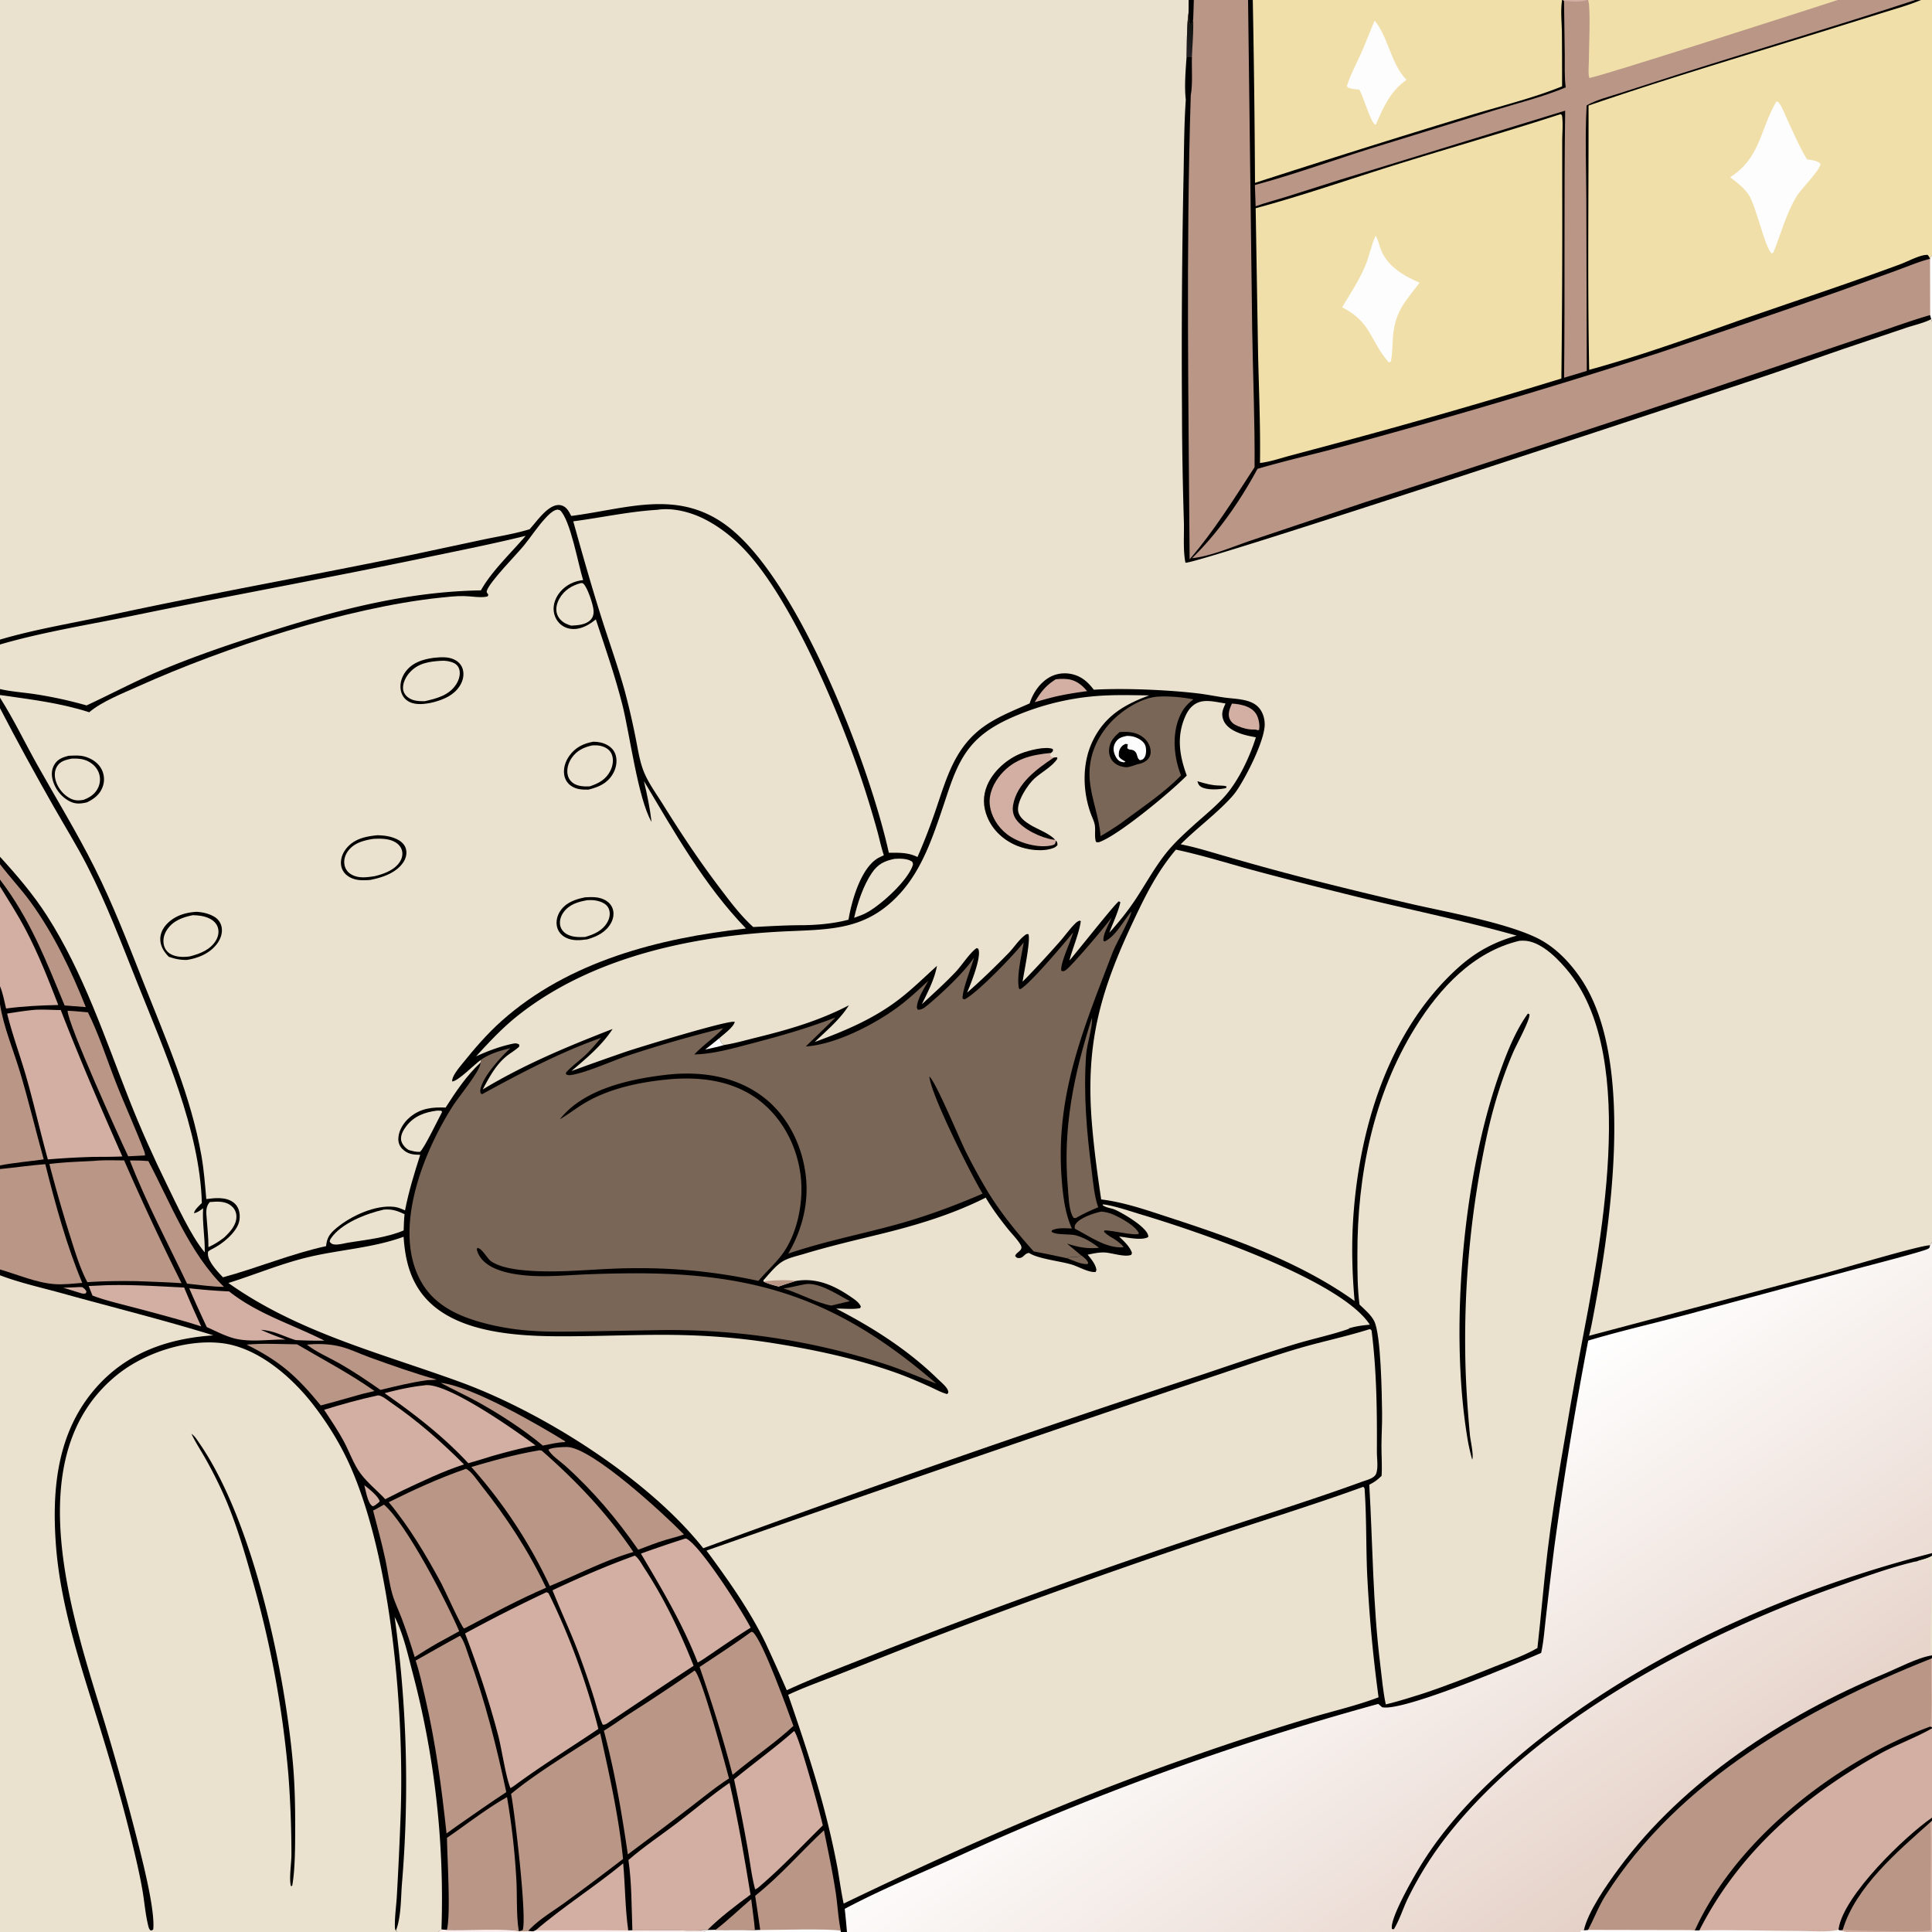 <svg version="1.1" xmlns="http://www.w3.org/2000/svg" style="display: block;" viewBox="0 0 2048 2048" width="1024" height="1024">
<rect x="0" y="0" width="2048" height="2048" fill="#808080" stroke="none"/>
<defs>
	<linearGradient id="Gradient1" gradientUnits="userSpaceOnUse" x1="1708.16" y1="2024.7" x2="1418.77" y2="1607.27">
		<stop class="stop0" offset="0" stop-opacity="1" stop-color="rgb(229,209,199)"/>
		<stop class="stop1" offset="1" stop-opacity="1" stop-color="rgb(255,255,255)"/>
	</linearGradient>
	<linearGradient id="Gradient2" gradientUnits="userSpaceOnUse" x1="1269.48" y1="38.156" x2="1253.03" y2="47.712">
		<stop class="stop0" offset="0" stop-opacity="1" stop-color="rgb(17,20,16)"/>
		<stop class="stop1" offset="1" stop-opacity="1" stop-color="rgb(36,32,39)"/>
	</linearGradient>
</defs>
<path transform="translate(0,0)" fill="rgb(0,0,0)" d="M 0 0 L 1260.09 0 L 1265.49 0 L 1323 0 L 1328.01 0 L 1655.89 0 L 1656.69 0 L 1682.17 0 L 1683.41 0 L 1948.07 0 L 2030.3 0 L 2036.38 0 L 2048 0 L 2048 270.627 L 2048 341.031 L 2048 1316.69 L 2048 1646.4 L 2048 1649.3 L 2048 1754.17 L 2048 1754.74 L 2048 1757.62 L 2048 1830.87 L 2048 1832.1 L 2048 1926.8 L 2048 1929.96 L 2048 2045.54 L 2048 2048 L 1957.55 2048 L 1794.53 2048 L 1675.77 2048 L 897.814 2048 L 891.163 2048 L 748 2048 L 565.163 2048 L 464.721 2048 L 421.163 2048 L 0 2048 L 0 1351.86 L 0 1345.69 L 0 1239.25 L 0 1235.39 L 0 1064.6 L 0 1045.41 L 0 939.681 L 0 932.395 L 0 916.087 L 0 908.207 L 0 750.667 L 0 739.577 L 0 736.742 L 0 730.43 L 0 683.195 L 0 678.007 L 0 0 z"/>
<path transform="translate(0,0)" fill="rgb(234,226,206)" d="M 0 0 L 1260.09 0 L 1265.49 0 L 1323 0 L 1328.01 0 L 1655.89 0 L 1656.69 0 L 1682.17 0 L 1683.41 0 L 1948.07 0 L 2030.3 0 L 2036.38 0 L 2048 0 L 2048 270.627 L 2048 341.031 L 2048 1316.69 L 2045.91 1320.06 C 2036.1 1319.89 1955.63 1343.93 1939.18 1348.39 L 1684.44 1415.99 A 190.322 190.322 0 0 0 1687.31 1403.44 C 1706.41 1305.2 1735.06 1124.23 1675.5 1036.94 C 1663.45 1019.28 1647.76 1003.03 1628.24 993.777 C 1594.91 977.967 1536.28 967.321 1498.8 958.859 A 5153.34 5153.34 0 0 1 1389.21 932.291 A 2878.48 2878.48 0 0 1 1300.89 908.141 C 1284.58 903.547 1268.2 898.206 1251.56 894.991 C 1266.69 879.795 1284.02 866.783 1299.19 851.565 C 1303.25 847.496 1307.35 843.257 1310.64 838.526 C 1320.71 824.042 1341.12 784.285 1340.64 767.177 C 1340.44 760.326 1338.01 753.272 1332.86 748.576 C 1324.19 740.675 1309.06 741.002 1298.1 739.443 C 1288.64 738.095 1279.26 736.155 1269.77 735.026 C 1238.11 731.262 1191.03 729.253 1159.46 731.133 C 1154.39 724.501 1149.06 719.168 1141.15 716.084 C 1132.6 712.756 1122.54 712.962 1114.27 717.034 C 1103.04 722.567 1095.2 733.943 1091.45 745.638 C 1075.81 752.59 1059.19 759.079 1044.98 768.719 C 1012.18 790.963 1003.7 824.117 991.599 859.462 A 630.653 630.653 0 0 1 972.567 908.497 C 962.772 903.536 952.89 903.923 942.201 903.967 C 921.935 811.87 847.685 616.958 772.235 558.634 C 719.23 517.661 664.909 539.31 605.534 546.929 C 604.162 544.313 602.812 541.536 600.813 539.333 C 598.534 536.821 595.574 535.345 592.15 535.342 C 580.502 535.333 568.745 553.122 561.397 561.007 C 545.747 565.86 528.791 568.481 512.744 571.85 L 437.855 587.831 C 330.741 609.984 222.964 628.995 116.068 652.14 C 77.539 660.482 37.822 666.849 0 678.007 L 0 0 z"/>
<path transform="translate(0,0)" fill="rgb(0,0,0)" d="M 1260.09 0 L 1265.49 0 L 1323 0 L 1328.01 0 L 1655.89 0 L 1656.69 0 L 1682.17 0 L 1683.41 0 L 1948.07 0 L 2030.3 0 L 2036.38 0 L 2048 0 L 2048 270.627 L 2048 341.031 L 2047.25 338.291 C 2039.36 342.437 2028.73 344.724 2020.2 347.589 L 1957.22 368.838 C 1926.68 379.221 1896.32 390.212 1865.73 400.428 C 1809.3 419.276 1266.98 598.864 1256.61 596.486 C 1253.91 582.83 1255.38 566.751 1254.95 552.731 C 1253.76 513.62 1253.02 474.702 1252.97 435.565 A 9025.14 9025.14 0 0 1 1254.47 193.621 C 1255.16 164.302 1254.98 134.917 1257 105.641 C 1255.32 91.377 1256.86 74.291 1257.84 59.891 C 1258.29 44.714 1257.89 28.871 1259.91 13.846 L 1260.09 0 z"/>
<path transform="translate(0,0)" fill="rgb(240,223,168)" d="M 2036.38 0 L 2048 0 L 2048 270.627 C 2046.71 272.486 2046.24 273.049 2045.93 275.357 L 2045.99 274.324 C 2045.22 272.675 2044.59 271.484 2043.33 270.169 C 2040.14 270.135 2037.3 270.91 2034.3 271.91 C 2027.5 274.173 2021.1 277.58 2014.4 280.101 A 3485.68 3485.68 0 0 1 1946.17 304.448 L 1851.31 336.971 C 1796.68 356.29 1740.53 376.749 1684.6 392.042 C 1682.77 298.746 1684.1 205.221 1683.92 111.898 C 1763.62 84.509 1844.77 60.444 1925.28 35.493 L 1994.46 13.979 C 2008.42 9.594 2022.9 5.676 2036.38 0 z"/>
<path transform="translate(0,0)" fill="rgb(253,253,253)" d="M 1883.12 107.458 C 1885 108.126 1885.27 108.253 1886.38 109.824 C 1889.59 114.367 1891.86 120.942 1894.24 126.028 C 1900.95 140.378 1907.3 155.357 1915.51 168.898 C 1919.98 169.675 1926.75 170.082 1929.83 173.709 C 1929.07 181.089 1909.69 199.51 1904.4 208.249 C 1893.38 226.415 1887.84 248.093 1879.85 267.715 L 1878.1 268.685 C 1870.91 262.82 1861.54 218.438 1853.84 206.692 C 1848.76 198.937 1841.24 193.503 1834.06 187.841 C 1866.09 167.378 1865.34 138.531 1882.57 108.389 C 1882.75 108.076 1882.93 107.768 1883.12 107.458 z"/>
<path transform="translate(0,0)" fill="rgb(240,223,168)" d="M 1328.01 0 L 1655.89 0 C 1654.09 10.852 1655.56 23.79 1655.69 34.898 A 5574.02 5574.02 0 0 1 1655.88 91.519 C 1623.49 104.688 1588.28 112.889 1554.91 123.296 A 13313.7 13313.7 0 0 0 1330.36 193.836 A 13936.1 13936.1 0 0 0 1328.01 0 z"/>
<path transform="translate(0,0)" fill="rgb(253,253,253)" d="M 1457.2 21.792 C 1472.02 40.07 1474.27 67.656 1490.97 84.601 C 1473.76 96.913 1466.81 112.821 1458.65 131.7 L 1457.79 132.316 C 1452.53 129.045 1445.42 102.337 1440.83 94.948 C 1437.63 94.642 1434.06 94.538 1430.98 93.572 C 1429.14 92.993 1428.56 92.955 1427.73 91.158 C 1431.58 79.031 1437.87 67.602 1443.04 55.985 C 1448.05 44.724 1452.32 33.12 1457.2 21.792 z"/>
<path transform="translate(0,0)" fill="rgb(186,150,135)" d="M 2048 270.627 L 2048 341.031 L 2047.25 338.291 L 2046.05 333.99 C 2025.41 339.885 2005.13 347.505 1984.72 354.191 L 1807.92 413.985 A 32754.9 32754.9 0 0 1 1447.61 532.169 L 1327.15 572.586 C 1307.87 579.036 1283.7 589.703 1263.67 591.686 C 1291.74 564.172 1314.28 531.467 1333.02 496.984 C 1365.55 487.483 1398.87 480.152 1431.56 471.04 A 7315.49 7315.49 0 0 0 1759.2 373.814 A 13918.6 13918.6 0 0 0 1950.45 308.414 L 2011.22 286.437 C 2022.66 282.277 2034.21 277.32 2045.99 274.324 L 2045.93 275.357 C 2046.24 273.049 2046.71 272.486 2048 270.627 z"/>
<path transform="translate(0,0)" fill="rgb(253,253,253)" d="M 2048 270.627 L 2048 341.031 L 2047.25 338.291 L 2046.05 333.99 L 2045.93 275.357 C 2046.24 273.049 2046.71 272.486 2048 270.627 z"/>
<path transform="translate(0,0)" fill="rgb(186,150,135)" d="M 1260.09 0 L 1265.49 0 L 1323 0 L 1327.36 348.498 C 1328.13 397.389 1330.28 446.316 1329.9 495.216 C 1308.07 528.812 1287.28 562.387 1261.06 592.863 C 1259.96 428.89 1257.15 265.199 1262.25 101.234 C 1264.49 88.508 1263.09 73.146 1263.51 60.041 L 1257.84 59.891 C 1258.29 44.714 1257.89 28.871 1259.91 13.846 L 1260.09 0 z"/>
<path transform="translate(0,0)" fill="url(#Gradient2)" d="M 1259.91 13.846 C 1260.17 17.878 1259.68 22.736 1261.95 26.161 L 1263.23 26.292 A 285.141 285.141 0 0 1 1264.82 20.375 C 1265.23 33.555 1264.07 46.868 1263.51 60.041 L 1257.84 59.891 C 1258.29 44.714 1257.89 28.871 1259.91 13.846 z"/>
<path transform="translate(0,0)" fill="rgb(0,0,0)" d="M 1260.09 0 L 1265.49 0 A 1220.29 1220.29 0 0 1 1264.82 20.375 A 285.141 285.141 0 0 0 1263.23 26.292 L 1261.95 26.161 C 1259.68 22.736 1260.17 17.878 1259.91 13.846 L 1260.09 0 z"/>
<path transform="translate(0,0)" fill="rgb(186,150,135)" d="M 1656.69 0 L 1682.17 0 L 1683.41 0 L 1948.07 0 L 2030.3 0 C 1945.67 27.846 1860.08 53.021 1775.17 80.065 L 1717.14 98.778 C 1705.62 102.531 1692.46 105.691 1681.91 111.739 C 1680.05 144.954 1681.52 178.873 1681.56 212.156 L 1682.06 393.165 L 1657.99 400.414 C 1659.01 306.054 1657.81 211.632 1659.14 117.298 L 1420.73 190.484 L 1362.44 208.935 C 1352.02 212.189 1341.26 214.918 1331.02 218.643 L 1330.23 196.131 C 1377.27 183.502 1423.31 166.123 1470 152.164 L 1584.81 116.729 C 1609.61 109.123 1635.87 102.66 1659.74 92.63 C 1658.21 81.418 1658.82 69.515 1658.7 58.197 L 1657.93 0.949 L 1656.69 0 z"/>
<path transform="translate(0,0)" fill="rgb(240,223,168)" d="M 1683.41 0 L 1948.07 0 C 1923.58 8.001 1690.21 83.176 1684.72 82.618 C 1683.33 77.639 1684.19 71.008 1684.22 65.837 C 1684.29 53.497 1686.19 10.397 1683.84 1.481 C 1683.71 0.984 1683.55 0.494 1683.41 0 z"/>
<path transform="translate(0,0)" fill="rgb(210,175,162)" d="M 1656.69 0 L 1682.17 0 C 1675.69 2.886 1664.92 1.337 1657.93 0.949 L 1656.69 0 z"/>
<path transform="translate(0,0)" fill="rgb(240,223,168)" d="M 1654.17 121.043 L 1655.72 122.053 C 1657.04 130.544 1656.06 140.139 1656.02 148.772 L 1656.02 201.039 A 13684.4 13684.4 0 0 1 1655.12 401.262 A 6921.97 6921.97 0 0 1 1423.15 468.133 L 1367.57 483.018 C 1357.21 485.774 1346.27 489.604 1335.63 490.778 C 1336.23 452.248 1334.48 413.562 1333.61 375.044 L 1331.05 220.74 C 1380.96 207.3 1430.4 190.002 1479.76 174.602 C 1537.78 156.498 1596.37 139.841 1654.17 121.043 z"/>
<path transform="translate(0,0)" fill="rgb(253,253,253)" d="M 1458.28 249.781 C 1460.94 254.111 1462.05 260.211 1463.96 264.98 C 1471.06 282.624 1488.27 292.638 1504.86 299.626 C 1490.09 319.323 1479.37 329.078 1476.75 355.366 C 1475.83 364.598 1476.23 374.409 1474.3 383.461 L 1472.18 384.207 C 1451.69 360.465 1454.17 341.897 1422.7 325.748 C 1431.3 311.43 1440.98 296.858 1447.38 281.409 C 1451.65 271.117 1453.51 259.855 1458.28 249.781 z"/>
<path transform="translate(0,0)" fill="url(#Gradient1)" d="M 2045.91 1320.06 L 2048 1316.69 L 2048 1646.4 L 2048 1649.3 L 2048 1754.17 L 2048 1754.74 L 2048 1757.62 L 2048 1830.87 L 2048 1832.1 L 2048 1926.8 L 2048 1929.96 L 2048 2045.54 L 2048 2048 L 1957.55 2048 L 1794.53 2048 L 1675.77 2048 L 897.814 2048 A 978.301 978.301 0 0 0 895.456 2023.43 C 932.423 2003.75 972.146 1987.36 1010.36 1970.14 A 2945.32 2945.32 0 0 1 1461.02 1806.22 L 1465.12 1809.73 C 1487.03 1814.6 1605.83 1764.3 1633.67 1752.17 C 1636.36 1740.16 1637.2 1727.28 1638.66 1715.04 A 6960.73 6960.73 0 0 1 1647.58 1640.3 A 4043.62 4043.62 0 0 1 1683.58 1421.1 C 1717.46 1410.93 1752.3 1403 1786.51 1393.92 L 1967.51 1345.09 C 1978.63 1342.1 2039.86 1326.41 2044.11 1323.64 C 2045.82 1322.53 2045.48 1321.95 2045.91 1320.06 z"/>
<path transform="translate(0,0)" fill="rgb(186,150,135)" d="M 2047.21 1758.22 L 2048 1757.62 L 2048 1830.87 L 2048 1832.1 L 2048 1926.8 L 2048 1929.96 L 2048 2045.54 L 2048 2048 L 1957.55 2048 L 1794.53 2048 L 1675.77 2048 L 1674.85 2046.45 L 1678.96 2046.21 L 1683.41 2045.81 C 1689.93 2033.7 1694.55 2020.93 1702 2009.2 C 1780.1 1886.34 1915.39 1810.64 2047.21 1758.22 z"/>
<path transform="translate(0,0)" fill="rgb(210,175,162)" d="M 2048 1832.1 L 2048 1926.8 L 2048 1929.96 L 2048 2045.54 L 2048 2048 L 1957.55 2048 L 1794.53 2048 L 1675.77 2048 L 1674.85 2046.45 L 1678.96 2046.21 L 1683.41 2045.81 L 1786.93 2046.01 C 1790.14 2046.05 1793.4 2045.95 1796.58 2046.4 L 1801.38 2046.28 C 1843.32 1963.42 1912.31 1903.91 1992.44 1859.24 C 2010.18 1849.36 2029.56 1842.51 2047.09 1832.62 L 2048 1832.1 z"/>
<path transform="translate(0,0)" fill="rgb(186,150,135)" d="M 2046.29 1931.64 L 2048 1929.96 L 2048 2045.54 L 2048 2048 L 1957.55 2048 C 1954.93 2047.61 1952.6 2047.03 1950.08 2046.26 L 1953.38 2045.78 C 1966.87 2000.21 2012.11 1962.15 2046.29 1931.64 z"/>
<path transform="translate(0,0)" fill="rgb(210,175,162)" d="M 2046.29 1931.64 L 2048 1929.96 L 2048 2045.54 L 2046.74 2045.85 C 2045.49 2007.84 2047.59 1969.7 2046.29 1931.64 z"/>
<path transform="translate(0,0)" fill="rgb(210,175,162)" d="M 2046.74 2045.85 L 2048 2045.54 L 2048 2048 L 1957.55 2048 C 1954.93 2047.61 1952.6 2047.03 1950.08 2046.26 L 1953.38 2045.78 C 1964.54 2046.42 2041.71 2048.89 2046.74 2045.85 z"/>
<path transform="translate(0,0)" fill="rgb(0,0,0)" d="M 2048 1926.8 L 2048 1929.96 L 2046.29 1931.64 C 2012.11 1962.15 1966.87 2000.21 1953.38 2045.78 L 1950.08 2046.26 L 1948.88 2045.77 C 1948.95 2045.22 1949.01 2044.67 1949.1 2044.12 C 1954.73 2008.75 2019.68 1946.2 2048 1926.8 z"/>
<path transform="translate(0,0)" fill="rgb(253,253,253)" d="M 1796.58 2046.4 L 1801.38 2046.28 C 1836.72 2045.48 1872.36 2046.86 1907.73 2046.89 C 1920.68 2046.9 1936.36 2048.56 1948.88 2045.77 L 1950.08 2046.26 C 1952.6 2047.03 1954.93 2047.61 1957.55 2048 L 1794.53 2048 L 1675.77 2048 L 1674.85 2046.45 L 1678.96 2046.21 L 1683.41 2045.81 L 1786.93 2046.01 C 1790.14 2046.05 1793.4 2045.95 1796.58 2046.4 z"/>
<path transform="translate(0,0)" fill="rgb(0,0,0)" d="M 2046.39 1830.14 L 2048 1830.87 L 2048 1832.1 L 2047.09 1832.62 C 2029.56 1842.51 2010.18 1849.36 1992.44 1859.24 C 1912.31 1903.91 1843.32 1963.42 1801.38 2046.28 L 1796.58 2046.4 A 58.007 58.007 0 0 1 1797.5 2044.32 C 1841.91 1948.09 1948.31 1866.04 2046.39 1830.14 z"/>
<path transform="translate(0,0)" fill="rgb(210,175,162)" d="M 2047.21 1758.22 L 2048 1757.62 L 2048 1830.87 L 2046.39 1830.14 C 2048.37 1806.51 2046.51 1782.01 2047.21 1758.22 z"/>
<path transform="translate(0,0)" fill="rgb(0,0,0)" d="M 2031.55 1655.21 C 2029.81 1655.29 2028.11 1655.81 2026.43 1656.23 C 2000.15 1662.78 1974.12 1672.42 1948.57 1681.4 C 1803.54 1732.38 1631.07 1822.83 1534.69 1945.07 A 374.861 374.861 0 0 0 1492.46 2012.25 C 1487.25 2022.94 1483.69 2034.98 1477.55 2045.09 L 1475.52 2044.83 C 1473.04 2034.31 1496.85 1992.81 1503.44 1981.73 C 1530.43 1936.41 1566.89 1898.54 1606.7 1864.33 C 1729.54 1758.75 1891.97 1686.4 2048 1646.4 L 2048 1649.3 C 2042.88 1652.41 2037.14 1653.29 2031.55 1655.21 z"/>
<path transform="translate(0,0)" fill="rgb(0,0,0)" d="M 1678.96 2046.21 C 1683.32 2026.27 1703.38 1997.79 1715.89 1980.81 C 1784.43 1887.73 1891.07 1818.42 1996.72 1774.56 C 2011.26 1768.53 2032.71 1757.08 2048 1754.74 L 2048 1757.62 L 2047.21 1758.22 C 1915.39 1810.64 1780.1 1886.34 1702 2009.2 C 1694.55 2020.93 1689.93 2033.7 1683.41 2045.81 L 1678.96 2046.21 z"/>
<path transform="translate(0,0)" fill="rgb(234,226,206)" d="M 2048 1649.3 L 2048 1754.17 C 2042.86 1746.85 2052.22 1665.31 2045.22 1654.35 C 2042.15 1653.12 2037.06 1655.31 2033.49 1655.27 C 2032.84 1655.26 2032.2 1655.23 2031.55 1655.21 C 2037.14 1653.29 2042.88 1652.41 2048 1649.3 z"/>
<path transform="translate(0,0)" fill="rgb(234,226,206)" d="M 94.562 755.028 C 107.625 743.777 130.628 734.721 146.558 727.547 C 237.491 686.597 366.845 644.177 466.023 633.635 C 474.527 632.732 482.974 631.758 491.54 631.851 C 498.643 631.928 508.538 633.787 515.339 632.577 C 517.144 632.256 517.189 632.035 517.657 630.364 C 516.865 629.109 515.515 627.975 515.988 626.447 C 519.052 616.552 547.491 587.955 555.396 578.233 C 563.246 568.578 570.095 557.853 578.599 548.769 C 581.311 545.872 584.792 542.369 588.515 540.826 C 590.793 539.881 591.411 540.211 593.663 540.881 C 604.849 551.466 612.842 598.325 618.161 614.911 C 608.649 615.921 600.148 619.961 593.879 627.353 C 589.061 633.035 586.044 640.578 587.006 648.098 C 587.772 654.091 590.859 659.573 595.831 663.067 C 600.808 666.565 607.006 667.457 612.905 666.315 C 620.075 664.927 625.983 661.046 631.627 656.605 C 641.514 686.415 651.927 716.3 659.661 746.75 C 667.562 777.86 676.24 846.629 690.681 871.271 C 688.983 856.679 685.956 842.263 682.584 827.974 C 715.046 882.242 746.44 938.407 790.762 984.235 C 698.613 994.478 602.898 1018.9 531.942 1082.04 C 516.318 1095.95 502.596 1111.93 489.522 1128.22 C 486.272 1132.27 478.748 1141.16 479.32 1146.41 C 485.462 1146.23 502.924 1128.27 509.719 1123.51 L 509.401 1126.38 C 494.614 1140.09 483.181 1157.16 472.396 1174.06 C 458.363 1173.5 445.903 1174.76 434.622 1184.19 C 428.18 1189.57 422.822 1197.68 422.271 1206.25 C 421.982 1210.73 423.385 1214.87 426.606 1218.03 C 432.195 1223.53 438.093 1224.06 445.439 1224.14 C 439.182 1243.82 433.274 1262.78 429.339 1283.11 C 425.655 1281.42 422.019 1279.81 417.95 1279.32 C 397.858 1276.94 371.948 1289.04 356.89 1301.57 C 349.758 1307.5 346.524 1311.72 345.66 1320.96 C 308.158 1329.17 273.197 1344 236.303 1354 C 231.133 1348.59 221.266 1338.14 220.459 1330.4 C 220.39 1329.74 220.348 1327.31 220.62 1326.83 C 221.291 1325.63 227.256 1322.82 228.655 1321.99 C 234.992 1318.22 241.009 1313.6 245.891 1308.04 C 251.314 1301.86 254.739 1295.91 254.034 1287.5 C 253.602 1282.36 251.647 1277.78 247.443 1274.62 C 239.404 1268.57 228.033 1269.87 218.68 1271.04 C 217.328 1255.71 216.192 1240.3 213.531 1225.14 C 202.445 1161.96 176.213 1102.55 152.78 1043.25 C 136.301 1001.54 120.386 959.853 100.231 919.71 C 81.645 882.692 59.933 847.144 39.665 811.028 C 26.324 787.257 14.636 762.615 0 739.577 L 0 736.742 C 31.908 741.382 63.736 745.017 94.562 755.028 z"/>
<path transform="translate(0,0)" fill="rgb(0,0,0)" d="M 459.744 697.313 C 467.196 696.606 475.037 695.877 481.971 699.356 C 486.043 701.4 489.234 704.886 490.516 709.3 C 492.222 715.178 490.87 721.323 487.755 726.48 C 481.574 736.714 470.771 741.382 459.736 744.31 C 458.383 744.656 457.05 744.984 455.675 745.232 C 447.579 746.687 438.233 747.572 431.221 742.339 C 427.509 739.569 425.368 735.435 424.718 730.899 C 423.752 724.164 425.944 717.295 429.998 711.921 C 437.379 702.136 448.178 698.937 459.744 697.313 z"/>
<path transform="translate(0,0)" fill="rgb(234,226,206)" d="M 467.647 700.467 C 471.905 700.087 477.371 700.992 481.222 702.875 C 484.106 704.285 486.123 706.742 486.936 709.844 C 488.303 715.06 486.417 720.913 483.614 725.325 C 476.151 737.071 462.858 740.464 450.188 743.314 C 443.422 743.352 436.81 743.095 431.454 738.385 C 429.001 736.228 427.42 733.262 427.231 729.972 C 426.882 723.92 430.128 717.611 434.019 713.172 C 443.009 702.919 454.876 701.221 467.647 700.467 z"/>
<path transform="translate(0,0)" fill="rgb(0,0,0)" d="M 208.102 966.549 C 214.798 966.908 221.595 968.4 227.387 971.95 A 16.114 16.114 0 0 1 234.999 983.193 C 236.014 989.3 233.73 995.547 230.097 1000.4 C 222.443 1010.63 210.349 1015.61 198.107 1017.56 C 191.242 1017.71 185.351 1016.48 178.916 1014.21 C 174.043 1009.32 170.28 1003.46 169.939 996.381 C 169.642 990.231 172.248 984.544 176.336 980.065 C 184.704 970.895 196.096 967.326 208.102 966.549 z"/>
<path transform="translate(0,0)" fill="rgb(234,226,206)" d="M 204.417 970.119 C 210.419 970.239 216.4 970.943 221.881 973.567 C 226.012 975.544 229.457 978.668 230.893 983.111 C 232.341 987.594 231.436 992.443 229.153 996.478 C 223.357 1006.72 211.954 1011.09 201.159 1013.83 C 194.329 1014.83 185.752 1014.69 179.816 1010.7 C 176.381 1008.39 174.291 1004.96 173.548 1000.92 C 172.531 995.378 174.091 989.871 177.234 985.275 C 183.664 975.869 193.769 972.277 204.417 970.119 z"/>
<path transform="translate(0,0)" fill="rgb(0,0,0)" d="M 400.127 885.388 C 407.612 885.58 414.816 886.513 421.582 890.024 C 425.635 892.126 429.159 895.449 430.323 899.992 C 431.603 904.99 430.195 910.186 427.326 914.363 C 419.608 925.596 404.977 930.339 392.235 932.797 C 383.688 933.432 375.291 933.58 368.089 928.119 A 16.529 16.529 0 0 1 361.555 916.942 C 360.779 910.678 363.088 904.464 366.963 899.601 C 375.309 889.127 387.548 886.587 400.127 885.388 z"/>
<path transform="translate(0,0)" fill="rgb(234,226,206)" d="M 395.644 889.255 C 402.915 888.863 411.138 888.766 417.798 892.114 C 421.657 894.054 424.897 897.199 426.051 901.461 C 427.102 905.346 426.338 909.371 424.324 912.811 C 418.894 922.085 407.195 926.355 397.29 928.752 C 388.786 930.089 379.576 931.431 371.85 926.597 A 14.488 14.488 0 0 1 365.238 917.062 C 364.177 911.88 365.696 906.621 368.741 902.378 C 375.108 893.504 385.461 890.896 395.644 889.255 z"/>
<path transform="translate(0,0)" fill="rgb(0,0,0)" d="M 72.743 801.17 C 78.875 800.883 84.803 800.392 90.752 802.264 C 98.064 804.565 104.76 809.199 108.078 816.3 A 23.097 23.097 0 0 1 108.774 834.185 C 105.78 842.342 99.637 846.895 92.144 850.537 C 85.528 852.03 80.289 852.621 74.056 849.492 C 65.39 845.14 58.688 836.754 56.036 827.441 C 54.4 821.696 54.518 815.642 57.695 810.438 C 61.239 804.633 66.462 802.776 72.743 801.17 z"/>
<path transform="translate(0,0)" fill="rgb(234,226,206)" d="M 75.983 804.175 C 81.582 803.947 87.367 804.239 92.532 806.616 C 98.144 809.198 102.836 813.698 104.868 819.606 A 20.604 20.604 0 0 1 103.92 835.235 C 100.661 841.812 95.085 845.472 88.4 847.888 C 83.258 848.766 79.191 848.789 74.455 846.334 C 67.085 842.514 61.248 835.219 58.992 827.244 C 57.549 822.144 57.724 816.811 60.606 812.24 C 64.142 806.632 69.912 805.496 75.983 804.175 z"/>
<path transform="translate(0,0)" fill="rgb(0,0,0)" d="M 628.975 786.231 C 634.422 786.285 639.234 787.214 644.013 789.926 C 648.387 792.409 651.48 796.081 652.786 800.978 C 654.549 807.583 652.946 814.962 649.453 820.728 C 643.446 830.647 634.401 834.393 623.7 837.043 C 617.223 837.162 610.992 836.89 605.465 833.108 C 601.418 830.338 598.935 826.324 598.106 821.502 C 596.899 814.486 599.36 807.071 603.39 801.36 C 609.761 792.332 618.356 788.107 628.975 786.231 z"/>
<path transform="translate(0,0)" fill="rgb(234,226,206)" d="M 627.771 790.167 C 631.924 789.933 635.671 790.007 639.605 791.535 C 643.75 793.146 647.072 795.778 648.651 800.035 C 650.678 805.499 649.561 812.016 646.982 817.101 C 642.282 826.369 634.526 830.432 625.141 833.581 C 619.837 833.848 613.619 833.646 608.895 830.954 C 605.405 828.965 602.902 825.875 601.905 821.959 C 600.308 815.69 602.386 808.763 605.952 803.545 C 611.31 795.704 618.732 792.136 627.771 790.167 z"/>
<path transform="translate(0,0)" fill="rgb(0,0,0)" d="M 620.257 951.189 C 627.119 950.846 633.609 950.512 640.056 953.43 C 644.379 955.386 647.888 958.708 649.449 963.257 C 651.181 968.304 650.22 973.78 647.714 978.397 C 642.422 988.148 632.755 992.784 622.586 995.742 C 614.712 996.798 606.981 997.628 599.625 993.837 C 595.117 991.514 591.822 987.676 590.541 982.733 C 589.039 976.937 590.603 970.618 593.876 965.713 C 600.006 956.529 609.976 953.241 620.257 951.189 z"/>
<path transform="translate(0,0)" fill="rgb(234,226,206)" d="M 622.571 954.229 C 628.279 953.808 633.802 954.439 639.025 956.949 C 642.094 958.423 644.553 960.882 645.631 964.155 C 647.082 968.56 646.214 973.13 644.069 977.146 C 639.123 986.409 629.707 990.571 620.129 993.251 C 613.6 993.497 606.649 993.578 600.815 990.221 C 597.469 988.296 594.874 985.329 593.949 981.527 C 592.762 976.649 594.335 971.347 597.175 967.328 C 603.298 958.664 612.692 955.952 622.571 954.229 z"/>
<path transform="translate(0,0)" fill="rgb(234,226,206)" d="M 0 1351.86 C 21.365 1359.99 44.761 1365.1 66.836 1371.23 C 119.945 1385.99 173.524 1399.23 226.175 1415.54 C 177.364 1418.86 133.782 1434.21 101.096 1471.82 C 60.58 1518.44 54.901 1578.41 59.262 1637.49 C 63.959 1701.11 84.714 1762.72 103.46 1823.27 C 116.65 1865.88 129.509 1909.28 139.907 1952.63 C 143.932 1969.41 147.974 1986.36 150.939 2003.37 C 153.033 2015.37 153.998 2027.93 156.752 2039.77 C 157.327 2042.24 157.677 2044.49 159.516 2046.35 L 162.095 2046.21 L 160.969 2047.15 L 160.183 2046.92 L 162.409 2045.28 C 164.546 2026.64 152.647 1978.87 147.688 1959.03 A 3009.01 3009.01 0 0 0 110.822 1825.78 C 77.85 1717.51 16.77 1543.26 124.705 1456.99 C 153.659 1433.85 198.188 1419.37 235.254 1423.81 C 273.324 1428.37 309.148 1459.62 331.749 1488.73 C 346.972 1508.34 360.619 1530.34 370.774 1553.04 C 415.145 1652.21 428.709 1815.98 424.668 1924.53 A 4179.41 4179.41 0 0 1 420.727 2008.94 C 420.162 2020.06 418.254 2032.02 418.615 2043.05 C 418.662 2044.5 418.956 2045.44 419.605 2046.69 L 421.163 2048 L 0 2048 L 0 1351.86 z"/>
<path transform="translate(0,0)" fill="rgb(0,0,0)" d="M 202.959 1519.93 C 206.601 1522.26 209.188 1526.73 211.627 1530.27 C 268.053 1612.14 301.511 1769.22 310.419 1868.28 C 312.534 1891.79 312.972 1914.99 312.909 1938.57 C 312.864 1955.94 312.872 1981.86 309.792 1998.71 L 309.429 1999.19 L 308.324 1999.28 C 306.3 1990.66 309.003 1974.71 308.939 1965.24 A 1146.06 1146.06 0 0 0 305.766 1881.99 A 1090.67 1090.67 0 0 0 267.05 1672.99 C 259.128 1644.64 250.494 1615.56 238.872 1588.48 A 456.818 456.818 0 0 0 217.713 1546.05 C 212.95 1537.65 207.524 1529.43 203.339 1520.73 L 202.959 1519.93 z"/>
<path transform="translate(0,0)" fill="rgb(122,102,87)" d="M 1178.37 972.464 C 1175.85 979.149 1168.58 990.796 1169.8 997.573 C 1171.6 998.001 1170.84 998.137 1172.56 997.156 C 1183.66 990.835 1191.2 975.605 1199.4 966.153 C 1197.61 975.37 1183.35 999.298 1179 1010.7 C 1148.4 1090.93 1118.78 1160.46 1125.36 1248.74 C 1126.7 1266.82 1128.74 1285.62 1136.24 1302.27 C 1129.6 1302.07 1121.17 1301.14 1115.09 1304.22 L 1114.63 1305.57 C 1118.86 1309.46 1133.64 1307.76 1140.09 1309.46 C 1149.48 1311.94 1157.34 1316.83 1164.98 1322.67 C 1152.04 1324 1143.41 1322.07 1131.1 1318.29 L 1145.92 1330.62 C 1142.96 1332.67 1140.93 1332.42 1137.52 1332.46 C 1135.09 1332.49 1133.39 1332.56 1131.23 1333.83 A 1214.66 1214.66 0 0 0 1095.79 1326.57 C 1076.57 1305.17 1058.18 1282.5 1043.73 1257.55 A 678.496 678.496 0 0 1 1023.72 1220.61 C 1017.38 1207.84 991.753 1146.05 985.134 1141.15 C 987.041 1161.15 1029.72 1245.7 1041.6 1265.34 C 1011.74 1278.14 981.829 1289.33 950.463 1297.96 C 912.086 1308.52 873.357 1315.98 835.587 1328.86 C 850.215 1304.17 857.507 1275.41 854.225 1246.75 C 850.585 1214.96 835.675 1183.8 810.262 1163.81 C 780.474 1140.38 742.143 1135.07 705.453 1139.41 C 667.041 1143.94 618.539 1154.52 593.466 1186.48 C 602.875 1181.02 611.442 1174.13 620.88 1168.64 C 646.264 1153.89 677.029 1147.38 705.986 1144.42 C 741.637 1140.77 778.775 1145.04 807.415 1168.54 C 831.413 1188.24 845.972 1218.1 848.992 1248.88 C 851.61 1275.57 845.077 1308.5 828.713 1330.2 C 821.3 1340.03 811.879 1348.32 803.992 1357.81 C 754.3 1346.96 705.624 1342.96 654.732 1344.68 C 621.667 1345.81 587.54 1349.72 554.56 1346.45 C 543.884 1345.4 530.461 1343.29 521.21 1337.45 C 516.171 1334.27 511.422 1323.35 505.969 1322.82 L 505.42 1324.54 C 510.804 1345.91 541.035 1350.72 559.234 1352.16 C 578.393 1353.68 597.038 1352.06 616.172 1351.12 A 1355.39 1355.39 0 0 1 667.798 1349.77 C 802.65 1348.79 889.56 1377.59 992.618 1466.76 C 974.939 1460.06 957.759 1452.46 939.784 1446.5 A 739.847 739.847 0 0 0 695.882 1410.04 L 617.976 1411.35 C 584.334 1411.86 556.033 1412.36 522.846 1404.89 C 494.306 1398.46 464.611 1387.83 448.347 1361.85 C 413.908 1306.86 448.73 1220.98 480.32 1171.94 C 486.312 1162.64 507.654 1136.74 509.167 1128.07 C 509.265 1127.51 509.323 1126.94 509.401 1126.38 L 509.719 1123.51 C 518.792 1117.03 530.361 1113.62 541.109 1111.13 C 531.41 1119.73 510.461 1142.67 509.129 1155.86 C 509.009 1157.04 509.187 1157.58 509.406 1158.65 L 510.897 1159.96 C 551.564 1137.74 593.341 1115.64 637.163 1100.15 C 631.647 1106.57 626.201 1113.23 619.973 1118.96 C 613.696 1124.75 606.598 1129.86 600.755 1136.07 C 599.763 1137.13 600.225 1136.48 599.865 1138.57 C 602.226 1140.12 603.773 1139.86 606.53 1139.38 C 622.611 1136.57 648.366 1124.82 665.031 1119.18 A 1322.84 1322.84 0 0 1 766.644 1089.96 C 757.189 1100.09 745.37 1107.7 736.022 1117.79 C 756.566 1117.26 777.309 1111.22 797.102 1106.05 C 827.39 1098.15 856.358 1089.88 885.614 1078.58 C 875.298 1089 864.628 1098.99 854.209 1109.28 C 885.509 1107.24 925.821 1086.5 950.622 1068.41 C 962.572 1059.7 973.277 1049.64 984.139 1039.64 C 979.487 1048.18 972.444 1058.33 971.857 1068.17 L 972.882 1070.31 C 977.238 1070.66 980.304 1067.95 983.533 1065.27 C 998.322 1053.01 1021.68 1031.14 1032.53 1015.15 C 1029.89 1024.7 1019.61 1050.52 1020.41 1058.66 L 1022.47 1059.39 C 1035.92 1052.75 1075.1 1012.02 1085.17 998.904 C 1082.92 1013.56 1077.69 1032.81 1079.97 1047.37 L 1081.02 1048.65 C 1088.55 1046.9 1130.52 997.359 1137.49 988.337 L 1137.11 989.828 C 1134.92 998.222 1122.96 1023.06 1125.2 1029.28 C 1127.58 1029.69 1128.43 1029.39 1130.3 1027.95 C 1137.32 1022.55 1173.24 980.218 1178.37 972.464 z"/>
<path transform="translate(0,0)" fill="rgb(234,226,206)" d="M 0 750.667 C 17.999 785.463 36.981 819.997 56.329 854.067 C 68.502 875.502 81.376 896.174 92.621 918.164 C 113.128 958.266 128.88 1000.2 145.566 1041.96 C 173.776 1112.55 211.902 1198.22 213.969 1275.19 C 211.323 1277.96 206.247 1282.18 205.61 1286.02 C 209.096 1285.56 212.556 1282.88 215.318 1280.8 C 214.297 1296.42 217.403 1311.91 217.038 1327.56 C 202.758 1310.88 187.002 1276.34 177.202 1256.35 C 162.696 1226.77 148.982 1196.19 136.913 1165.51 C 111.019 1099.7 88.256 1030.73 49.852 970.82 C 35.341 948.184 18.082 928.02 0 908.207 L 0 750.667 z"/>
<path transform="translate(0,0)" fill="rgb(234,226,206)" d="M 0 683.195 C 45.677 669.867 95.443 662.031 142.169 652.386 C 245.05 631.148 348.454 612.575 451.278 591.039 C 486.622 583.636 522.193 576.65 557.251 567.983 C 542.023 585.859 521.092 605.48 509.78 625.814 C 429.511 627.197 355.504 647.065 279.455 671.466 C 241.51 683.642 203.556 696.513 166.881 712.167 C 141.282 723.094 116.973 736.052 91.796 747.777 A 442.671 442.671 0 0 0 37.319 735.877 C 24.965 733.971 12.174 733.241 0 730.43 L 0 683.195 z"/>
<path transform="translate(0,0)" fill="rgb(186,150,135)" d="M 541.749 1901.6 C 568.13 1879.76 606.835 1856.4 636.27 1837.43 C 645.977 1881.44 656.003 1925.66 660.438 1970.58 A 3110.93 3110.93 0 0 1 598.899 2016.75 C 585.941 2026.22 570.587 2034.98 559.822 2046.95 C 556.634 2047.41 553.299 2047.23 550.075 2047.23 L 553.977 2046.04 C 559.023 2034.66 545.327 1918.5 541.749 1901.6 z"/>
<path transform="translate(0,0)" fill="rgb(210,175,162)" d="M 666.173 1971.7 C 682.415 1957.56 700.705 1945.43 717.837 1932.38 C 736.25 1918.34 754.276 1902.95 773.351 1889.88 C 782.326 1929.16 789.07 1968.65 795.573 2008.4 C 780.978 2019.05 762.417 2033.25 749.803 2045.98 C 741.497 2046.54 733.036 2046.29 724.708 2046.36 C 706.618 2045.78 688.454 2046.61 670.344 2046.21 C 669.423 2021.66 669.715 1996.01 666.173 1971.7 z"/>
<path transform="translate(0,0)" fill="rgb(234,226,206)" d="M 418.31 1713.98 C 427.413 1731.39 432.199 1753.31 437.161 1772.29 A 937.174 937.174 0 0 1 467.947 2045.32 L 464.721 2048 L 421.163 2048 L 419.605 2046.69 C 425.265 2032.72 424.857 2012.48 426.03 1997.45 A 1276.84 1276.84 0 0 0 418.31 1713.98 z"/>
<path transform="translate(0,0)" fill="rgb(186,150,135)" d="M 473.83 1948.17 C 494.62 1933.91 515.563 1917.36 537.458 1905.02 A 764.166 764.166 0 0 1 547.394 1993.23 C 548.245 2008.33 547.284 2033.37 550.075 2047.23 C 539.44 2044.16 489.191 2046.56 473.681 2045.91 C 478.008 2029.33 474.024 1969.49 473.83 1948.17 z"/>
<path transform="translate(0,0)" fill="rgb(186,150,135)" d="M 0 1239.25 C 15.997 1237.69 31.967 1235.29 47.988 1234.08 C 58.637 1276.24 70.343 1319.77 87.189 1359.92 C 77.545 1360.66 67.524 1361.9 57.863 1361.22 C 38.817 1359.88 18.406 1351.01 0 1345.69 L 0 1239.25 z"/>
<path transform="translate(0,0)" fill="rgb(186,150,135)" d="M 800.487 2009.64 C 827.992 1987.68 848.306 1963.56 873.407 1940.24 C 877.842 1962.16 882.544 1984.07 885.894 2006.18 C 887.922 2019.57 888.546 2033.54 891.291 2046.76 L 891.163 2048 L 748 2048 C 741.298 2045.32 732.073 2047.55 724.708 2046.36 C 733.036 2046.29 741.497 2046.54 749.803 2045.98 L 758.37 2045.8 C 772.288 2046.02 786.353 2045.54 800.238 2046.08 L 805.876 2045.91 A 2518.69 2518.69 0 0 0 800.487 2009.64 z"/>
<path transform="translate(0,0)" fill="rgb(253,253,253)" d="M 749.803 2045.98 L 758.37 2045.8 C 772.288 2046.02 786.353 2045.54 800.238 2046.08 L 805.876 2045.91 C 821.725 2045.93 880.321 2044.09 891.291 2046.76 L 891.163 2048 L 748 2048 C 741.298 2045.32 732.073 2047.55 724.708 2046.36 C 733.036 2046.29 741.497 2046.54 749.803 2045.98 z"/>
<path transform="translate(0,0)" fill="rgb(210,175,162)" d="M 0 939.681 C 9.312 954.759 18.908 969.758 27.165 985.449 C 40.697 1011.17 51.319 1038.26 61.768 1065.34 C 43.267 1065.73 24.801 1066.61 6.442 1069.05 C 4.56 1061.38 3.084 1052.67 0 1045.41 L 0 939.681 z"/>
<path transform="translate(0,0)" fill="rgb(186,150,135)" d="M 0 1064.6 C 3.801 1088.72 14.254 1113.18 21.258 1136.58 C 30.415 1167.16 37.772 1198.23 46.354 1228.98 C 30.945 1231.23 15.273 1232.38 0 1235.39 L 0 1064.6 z"/>
<path transform="translate(0,0)" fill="rgb(210,175,162)" d="M 567.776 2046.26 C 597.19 2021.01 630.573 1999.97 660.606 1975.24 C 662.729 1998.67 662.643 2023.16 665.97 2046.35 L 670.344 2046.21 C 688.454 2046.61 706.618 2045.78 724.708 2046.36 C 732.073 2047.55 741.298 2045.32 748 2048 L 565.163 2048 L 464.721 2048 L 467.947 2045.32 L 473.681 2045.91 C 489.191 2046.56 539.44 2044.16 550.075 2047.23 C 553.299 2047.23 556.634 2047.41 559.822 2046.95 L 565.342 2047.33 L 567.776 2046.26 z"/>
<path transform="translate(0,0)" fill="rgb(250,237,236)" d="M 467.947 2045.32 L 473.681 2045.91 C 489.191 2046.56 539.44 2044.16 550.075 2047.23 C 553.299 2047.23 556.634 2047.41 559.822 2046.95 L 565.342 2047.33 L 567.776 2046.26 C 600.493 2046.36 633.26 2045.9 665.97 2046.35 L 670.344 2046.21 C 688.454 2046.61 706.618 2045.78 724.708 2046.36 C 732.073 2047.55 741.298 2045.32 748 2048 L 565.163 2048 L 464.721 2048 L 467.947 2045.32 z"/>
<path transform="translate(0,0)" fill="rgb(186,150,135)" d="M 0 916.087 C 10.502 929.892 22.45 942.416 32.669 956.523 C 56.99 990.1 75.665 1029.13 90.942 1067.56 L 68.489 1065.82 C 48.479 1017.51 32.011 974.458 0 932.395 L 0 916.087 z"/>
<path transform="translate(0,0)" fill="rgb(186,150,135)" d="M 758.37 2045.8 C 771.678 2035.71 783.61 2024 796.311 2013.19 C 797.582 2024.11 799.354 2035.14 800.238 2046.08 C 786.353 2045.54 772.288 2046.02 758.37 2045.8 z"/>
<path transform="translate(0,0)" fill="rgb(122,102,87)" d="M 1145.92 1330.62 C 1148.99 1333.01 1151.96 1334.89 1153.52 1338.57 L 1152.98 1339.92 C 1146.82 1340.74 1137.09 1335.9 1131.23 1333.83 C 1133.39 1332.56 1135.09 1332.49 1137.52 1332.46 C 1140.93 1332.42 1142.96 1332.67 1145.92 1330.62 z"/>
<path transform="translate(0,0)" fill="rgb(234,226,206)" d="M 809.466 1358.61 L 809.19 1357.21 C 815.006 1350.89 822.327 1341.4 829.768 1337.04 C 836.397 1333.16 845.165 1331.36 852.551 1329.12 C 878.972 1321.13 905.51 1314.94 932.299 1308.39 C 971.143 1298.9 1009.1 1287.58 1044.9 1269.55 C 1051.68 1281.07 1059.89 1292.12 1068.26 1302.53 C 1072.58 1307.92 1078.13 1313.39 1081.72 1319.27 C 1085.62 1325.65 1077.5 1326.7 1076.06 1331.41 L 1077.9 1333.26 C 1085.01 1335.11 1085.16 1328.57 1090.85 1328.18 C 1100.5 1334.55 1124.42 1336.83 1136.67 1340.67 C 1143.34 1342.76 1154.8 1349.37 1161.51 1348.29 L 1162.26 1346.13 C 1161.29 1339.92 1156.78 1334.77 1152.96 1330 C 1158.6 1328.86 1164.35 1327.55 1170.12 1327.65 C 1178.25 1327.79 1192.23 1333.13 1199.29 1330.11 L 1199.92 1328.04 C 1197.36 1320.96 1191.5 1315.91 1186.28 1310.73 C 1193.8 1311.55 1211.01 1315.44 1217.2 1311.22 C 1217.2 1310.89 1217.25 1310.55 1217.2 1310.22 C 1216.08 1300.99 1190.54 1286.2 1182.32 1282.48 C 1177.68 1280.38 1173.21 1280.61 1168.99 1277.62 L 1168.89 1276.7 C 1171.43 1276.85 1173.86 1277.33 1176.34 1277.86 C 1188.05 1280.39 1199.56 1284.4 1211.04 1287.84 C 1267.3 1304.72 1421.03 1356.29 1452.08 1404.24 C 1444.09 1404.92 1436.9 1405.89 1429.24 1408.3 L 1430.5 1408.41 C 1412.01 1414.91 1392.35 1418.95 1373.54 1424.61 C 1340.62 1434.52 1308.05 1445.83 1275.46 1456.77 A 16164 16164 0 0 0 745.499 1641.2 C 687.016 1567.42 575.403 1496.95 487.784 1464.97 C 403.557 1434.24 316.276 1412.62 242.068 1360.02 C 270.235 1351.23 298.084 1339.47 326.756 1332.63 C 360.1 1324.67 395.575 1322.86 427.833 1311.02 C 429.06 1329.41 432.329 1347.08 441.743 1363.19 C 473.904 1418.23 561.046 1417.02 616.688 1416.37 C 645.012 1416.04 673.358 1414.97 701.673 1414.97 C 741.196 1414.96 779.575 1417.48 818.64 1423.65 C 863.422 1430.72 908.021 1440.18 950.773 1455.53 C 962.271 1459.66 973.525 1464.57 984.685 1469.52 C 990.856 1472.27 997.505 1476.08 1004.02 1477.78 L 1005.25 1476.34 C 1005.22 1475.17 1005.29 1475.12 1004.82 1473.83 C 1003.34 1469.75 997.127 1464.78 993.933 1461.65 C 962.882 1431.21 925 1407.03 886.382 1387.2 C 894.67 1387.02 903.605 1388.14 911.755 1386.74 L 912.525 1384.97 C 910.597 1380.64 906.707 1378.04 902.914 1375.4 C 884.794 1362.78 865.509 1354 843.382 1357.93 C 837.383 1359.85 831.289 1361.65 825.365 1363.79 C 819.954 1362.33 814.518 1361.08 809.466 1358.61 z"/>
<path transform="translate(0,0)" fill="rgb(186,150,135)" d="M 809.466 1358.61 C 815.608 1357.05 837.405 1356.33 843.382 1357.93 C 837.383 1359.85 831.289 1361.65 825.365 1363.79 C 819.954 1362.33 814.518 1361.08 809.466 1358.61 z"/>
<path transform="translate(0,0)" fill="rgb(234,226,206)" d="M 1610.73 997.274 C 1613.08 997.128 1615.48 997.059 1617.81 997.323 C 1635.68 999.335 1653.71 1018.58 1664.14 1031.79 C 1736.85 1123.97 1695.96 1322.46 1675.53 1430.28 C 1668.13 1469.35 1661.43 1508.64 1654.82 1547.86 C 1649.4 1580.05 1644.28 1612.54 1640.4 1644.96 C 1636.34 1678.9 1633.6 1713 1629.73 1746.96 C 1616.07 1754.9 1600.19 1760.34 1585.56 1766.19 C 1559.74 1776.53 1534.14 1786.73 1507.71 1795.47 C 1494.87 1799.43 1482.07 1803.65 1469 1806.73 C 1465.99 1792.8 1464.83 1778.17 1463.07 1764.01 C 1455.2 1700.68 1455.18 1637.44 1451.5 1573.84 C 1456.71 1571.28 1460.47 1568.58 1464.55 1564.42 C 1465.23 1553.82 1464.36 1542.96 1464.4 1532.32 C 1464.45 1520.75 1465.24 1509.19 1465.07 1497.62 C 1464.81 1479.03 1463.97 1414.89 1456.73 1400.44 C 1453.37 1393.73 1446.48 1388.11 1441.14 1382.91 C 1438.87 1365.55 1438.93 1347.43 1438.89 1329.94 C 1438.67 1246.21 1455.73 1160.79 1500.39 1088.88 C 1526.09 1047.51 1561.79 1008.8 1610.73 997.274 z"/>
<path transform="translate(0,0)" fill="rgb(0,0,0)" d="M 1619.63 1074.41 L 1621.27 1075.19 C 1622.3 1080.55 1607.43 1107.61 1604.29 1114.86 C 1592.28 1142.64 1583.09 1172.47 1576.58 1202.01 A 1020.44 1020.44 0 0 0 1553.21 1432.67 C 1553.46 1462.22 1555.49 1491.57 1558.15 1521 C 1558.64 1526.42 1562.5 1543.13 1560.55 1547.17 A 208.965 208.965 0 0 1 1555.2 1522.64 C 1536.76 1409.01 1550.67 1249.33 1588.67 1140.31 C 1596.36 1118.24 1605.93 1093.36 1619.63 1074.41 z"/>
<path transform="translate(0,0)" fill="rgb(234,226,206)" d="M 1445.14 1576.09 C 1446.88 1577.65 1446.52 1578.29 1446.67 1580.51 C 1448.59 1609.22 1448.01 1638.51 1449.19 1667.3 A 1517.55 1517.55 0 0 0 1461.33 1799.2 C 1437.33 1808.36 1411.36 1814.15 1386.74 1821.6 A 2861.16 2861.16 0 0 0 1259.41 1863.3 C 1134.78 1906.78 1013.13 1960.58 894.288 2017.87 C 891.751 2005.78 890.017 1993.42 887.98 1981.23 C 875.71 1915.43 857.218 1859.66 835.51 1796.56 C 852.222 1788.65 870.035 1782.43 887.234 1775.64 L 970.561 1742.73 A 7195.42 7195.42 0 0 1 1276.21 1632.62 C 1332.51 1613.57 1389.25 1596.42 1445.14 1576.09 z"/>
<path transform="translate(0,0)" fill="rgb(234,226,206)" d="M 1246.52 900.639 C 1273.67 906.406 1300.29 914.761 1327.06 922.097 A 4415.87 4415.87 0 0 0 1420.53 946.182 C 1482.84 961.987 1545.86 974.334 1607.75 991.809 C 1584.03 998.449 1564.62 1008.86 1546.23 1025.33 C 1470.84 1092.87 1439.47 1199.61 1434.1 1297.75 C 1432.7 1325.25 1433.51 1351.68 1435.93 1379.09 C 1377.7 1337.5 1306.95 1312.57 1239.4 1290.55 C 1215.95 1282.91 1191.85 1274.42 1167.3 1271.45 C 1163.37 1245.33 1159.91 1219.43 1157.65 1193.1 C 1150.39 1108.38 1165.35 1053.15 1200.9 977.515 C 1214.07 949.497 1226.36 924.548 1246.52 900.639 z"/>
<path transform="translate(0,0)" fill="rgb(234,226,206)" d="M 1451.57 1409.04 C 1453.22 1409.15 1452.36 1408.87 1453.93 1410.42 C 1459.34 1453.24 1459.79 1495.95 1459.56 1539.01 C 1459.52 1546.05 1461.14 1555.29 1458.85 1561.95 C 1457.07 1567.12 1448.59 1568.93 1443.81 1570.67 C 1387.48 1591.23 1330.12 1608.74 1273.31 1627.92 A 7132.99 7132.99 0 0 0 934.21 1750.67 C 900.801 1764.04 866.706 1776.68 834.007 1791.69 A 2135.87 2135.87 0 0 0 811.566 1741.73 C 794.642 1706.77 771.869 1674.85 748.911 1643.68 A 43049.4 43049.4 0 0 1 1338.56 1441.33 C 1355.19 1435.92 1371.91 1430.46 1388.79 1425.92 C 1409.68 1420.29 1430.96 1415.61 1451.57 1409.04 z"/>
<path transform="translate(0,0)" fill="rgb(234,226,206)" d="M 504.654 1119.78 C 518.896 1104.24 533.031 1089.08 549.649 1076 C 629.054 1013.51 736.896 991.361 835.848 987.129 C 883.519 985.09 919.25 984.998 953.752 947.459 C 977.716 921.386 989.182 886.28 1000.3 853.289 C 1008.69 828.399 1015.73 803.431 1035.11 784.479 C 1047.64 772.229 1063.33 764.27 1079.4 757.673 A 274.616 274.616 0 0 1 1174 737.152 C 1188.68 736.525 1203.52 737.002 1218.21 737.149 C 1191.02 747.133 1170.32 759.604 1157.73 786.69 C 1146.93 809.921 1147.63 839.133 1156.45 862.966 C 1157.84 866.736 1159.84 870.59 1160.53 874.553 C 1161.48 879.985 1159.89 887.572 1161.88 892.514 C 1164.24 893.414 1165.89 892.447 1168.11 891.478 C 1189.25 882.251 1241.12 839.432 1258.03 822.099 C 1250.09 800.617 1246.96 779.766 1256.96 758.269 C 1259.89 751.952 1264.29 746.683 1271.03 744.335 C 1279.44 741.408 1290.49 744.464 1299.11 745.706 C 1296.45 751.658 1294.34 756.069 1296.61 762.622 C 1298.93 769.316 1305.06 773.418 1311.27 776.153 C 1317.65 778.964 1324.47 780.305 1331.29 781.586 C 1324.75 802.491 1312.87 827.756 1298.26 844.163 C 1288.56 855.055 1276.78 864.467 1265.96 874.224 C 1255.2 883.93 1244.35 893.805 1235.38 905.234 C 1223.54 920.339 1214.42 937.101 1203.89 953.071 C 1195.69 965.51 1185.9 977.671 1175.89 988.709 C 1179.85 978.273 1185.16 967.259 1187.65 956.409 L 1186.09 955.421 C 1182.69 956.88 1140.65 1010.38 1133.62 1018.15 C 1137.23 1004.58 1143.6 990.256 1145.7 976.587 L 1144.62 975.853 C 1142.41 976.61 1141.11 977.614 1139.49 979.228 C 1133.67 985.019 1128.84 992.006 1123.39 998.173 C 1110.64 1012.59 1097.52 1026.96 1084 1040.65 C 1085.42 1030.58 1092.48 997.722 1090.25 990.301 C 1087.97 990.026 1087.73 990.386 1085.97 991.769 C 1079.47 996.877 1074.71 1004.62 1068.92 1010.53 C 1055.12 1024.63 1040.04 1039.34 1025.14 1052.26 C 1028.95 1043.29 1040.21 1015.54 1037.3 1006.49 C 1037.19 1006.16 1037.01 1005.86 1036.86 1005.55 L 1035.1 1005.09 C 1027.98 1010.14 1019.58 1023.31 1013.21 1030.08 C 1001.85 1042.13 989.355 1053.26 977.228 1064.54 C 983.54 1051.47 990.59 1038.24 993.225 1023.84 C 980.446 1035.35 968.092 1047.54 954.538 1058.14 C 927.004 1079.68 896.087 1092.62 863.64 1104.57 C 875.263 1093.34 888.876 1081.97 897.965 1068.53 C 898.616 1067.57 899.266 1066.62 899.897 1065.64 C 868.188 1082.09 836.391 1091.33 801.911 1099.81 C 790.623 1102.58 779.138 1105.96 767.651 1107.72 C 764.115 1105.89 764.131 1104.03 762.659 1100.43 C 767.167 1096.34 777.563 1088.87 778.87 1083.24 C 773.566 1080.62 676.388 1110.51 663.73 1114.79 A 3128.32 3128.32 0 0 0 605.778 1135.35 C 621.318 1122.04 637.614 1108.66 648.956 1091.4 C 649.099 1091.18 649.247 1090.97 649.393 1090.75 C 601.619 1109.3 555.718 1128.32 511.698 1154.88 C 518.536 1142.14 525.129 1129.55 536.362 1120.05 C 540.249 1116.77 544.758 1114.27 548.618 1111 C 550.437 1109.45 550.433 1109.88 550.42 1107.33 C 547.619 1105.56 545.591 1105.92 542.403 1106.63 C 529.002 1109.61 517.088 1114.13 504.654 1119.78 z"/>
<path transform="translate(0,0)" fill="rgb(210,175,162)" d="M 1119.33 891.048 C 1119.52 891.259 1119.74 891.442 1119.89 891.681 C 1120.9 893.308 1120.99 894.17 1120.84 896.047 C 1119.72 897.175 1118.7 898.051 1117.21 898.661 C 1105.88 903.296 1089.57 901.147 1078.42 896.659 C 1064.29 890.977 1052.54 880.449 1046.65 866.232 C 1041.99 854.979 1041.72 843.8 1046.45 832.515 C 1052.74 817.485 1067.67 804.243 1082.9 798.46 C 1090.38 795.617 1108.56 790.682 1116.07 794.055 L 1116.1 796.218 L 1114.11 798.165 L 1113.15 800.581 C 1114.27 802.714 1114.86 802.346 1117.05 803.084 L 1120.34 802.679 L 1120.89 804.107 C 1116.06 812.132 1103.81 818.717 1096.71 825.083 C 1089.34 831.692 1077.21 850.204 1079.34 860.376 C 1080.67 866.762 1087.05 871.347 1092.32 874.509 C 1100.53 879.437 1111.99 883.257 1118.54 890.222 L 1119.33 891.048 z"/>
<path transform="translate(0,0)" fill="rgb(0,0,0)" d="M 1119.33 891.048 C 1119.52 891.259 1119.74 891.442 1119.89 891.681 C 1120.9 893.308 1120.99 894.17 1120.84 896.047 C 1119.72 897.175 1118.7 898.051 1117.21 898.661 C 1105.88 903.296 1089.57 901.147 1078.42 896.659 C 1064.29 890.977 1052.54 880.449 1046.65 866.232 C 1041.99 854.979 1041.72 843.8 1046.45 832.515 C 1052.74 817.485 1067.67 804.243 1082.9 798.46 C 1090.38 795.617 1108.56 790.682 1116.07 794.055 L 1116.1 796.218 L 1114.11 798.165 C 1093.31 800.054 1075.18 804.352 1060.99 820.876 C 1053.56 829.527 1047.99 841.205 1049.19 852.841 C 1050.45 865.144 1057.71 876.76 1067.39 884.261 C 1079.18 893.4 1100.79 899.706 1115.64 895.96 C 1116.95 895.629 1117.24 895.349 1118.24 894.699 C 1118.83 893.355 1119.13 892.526 1119.33 891.048 z"/>
<path transform="translate(0,0)" fill="rgb(0,0,0)" d="M 1117.05 803.084 L 1120.34 802.679 L 1120.89 804.107 C 1116.06 812.132 1103.81 818.717 1096.71 825.083 C 1089.34 831.692 1077.21 850.204 1079.34 860.376 C 1080.67 866.762 1087.05 871.347 1092.32 874.509 C 1100.53 879.437 1111.99 883.257 1118.54 890.222 C 1117.48 890.165 1117.46 890.183 1116.23 890.003 C 1103.67 888.173 1084.23 878.979 1076.98 868.432 C 1073.76 863.743 1072.97 858.536 1073.99 853.002 C 1078.2 830.17 1099.14 815.11 1117.05 803.084 z"/>
<path transform="translate(0,0)" fill="rgb(0,0,0)" d="M 1269.31 828.157 C 1277.06 830.455 1284.89 832.698 1293.04 832.722 C 1295.62 832.73 1297.6 832.904 1300.11 833.514 L 1299.78 835.359 C 1292.91 837.059 1279.16 837.896 1273.04 834.001 C 1270.61 832.46 1270.11 830.723 1269.31 828.157 z"/>
<path transform="translate(0,0)" fill="rgb(234,226,206)" d="M 696.743 540.423 C 713.094 537.902 731.925 542.772 746.465 550.112 C 765.467 559.705 781.454 573.333 795.322 589.389 C 843.16 644.773 890.788 758.267 914.209 828.905 C 919.801 845.769 924.978 862.949 929.75 880.067 C 932.218 888.924 933.978 897.878 936.911 906.614 C 936.676 906.72 936.441 906.822 936.208 906.931 L 935.05 907.485 C 933.221 908.342 931.358 909.171 929.66 910.278 C 912.03 921.769 902.675 955.549 899.439 974.88 C 884.207 979.036 866.033 980.639 850.25 980.758 C 832.983 980.764 815.703 981.848 798.459 982.681 C 784.694 970.206 773.878 955.597 762.72 940.875 C 741.081 912.326 721.822 883.373 702.914 852.965 C 696.166 842.114 687.833 830.761 682.873 818.97 C 678.023 807.442 676.255 794.187 673.757 782.009 A 765.505 765.505 0 0 0 662.265 732.474 C 655.036 706.336 645.77 680.737 637.593 654.877 C 626.864 620.945 617.203 586.912 607.683 552.628 C 637.542 548.712 666.549 542.26 696.743 540.423 z"/>
<path transform="translate(0,0)" fill="rgb(210,175,162)" d="M 579.133 1687.85 C 579.869 1687.96 580.756 1688.48 581.443 1688.79 C 603.671 1733.76 621.977 1784.04 634.276 1832.72 C 605.075 1852.42 575.078 1870.95 546.67 1891.82 C 544.918 1893.22 543.068 1894.33 541.155 1895.5 C 536.315 1884.68 531.773 1853.52 528.127 1839.67 C 518.378 1802.64 506.58 1767.28 493.011 1731.5 A 1649.3 1649.3 0 0 1 579.133 1687.85 z"/>
<path transform="translate(0,0)" fill="rgb(210,175,162)" d="M 672.953 1649.03 C 677.001 1651.67 680.493 1658.46 683.159 1662.53 C 704.309 1694.8 721.099 1730.03 735.257 1765.84 C 705.445 1785.17 676.08 1805.31 646.433 1824.91 C 644.012 1826.57 641.812 1828.65 638.858 1828.21 C 634.772 1818.93 632.337 1808.48 629.323 1798.79 A 949.362 949.362 0 0 0 616.045 1759.66 C 607.104 1734.48 595.585 1710.54 585.695 1685.76 C 614.005 1672.39 643.486 1659.67 672.953 1649.03 z"/>
<path transform="translate(0,0)" fill="rgb(186,150,135)" d="M 736.246 1770.89 C 743.366 1775.19 768.716 1870.1 772.781 1885.27 C 758.192 1894.59 744.62 1905.88 730.885 1916.4 A 5795.38 5795.38 0 0 1 671.667 1961.11 L 665.527 1965.74 C 659.076 1921.52 651.686 1877.91 640.143 1834.66 C 649.64 1828.87 658.738 1822.26 668.075 1816.19 A 2103.68 2103.68 0 0 0 736.246 1770.89 z"/>
<path transform="translate(0,0)" fill="rgb(186,150,135)" d="M 493.928 1557.02 C 499.394 1559.22 506.364 1569.83 510.129 1574.57 C 537.012 1608.46 560.31 1643.94 578.848 1683.05 C 550.238 1695.39 522.078 1710.45 494.558 1725.01 L 491.919 1726.29 C 489.156 1724.81 471.145 1684.63 467.893 1678.59 C 451.768 1648.65 433.929 1618.56 412.096 1592.38 C 438.763 1579.12 465.769 1566.76 493.928 1557.02 z"/>
<path transform="translate(0,0)" fill="rgb(186,150,135)" d="M 572.143 1537.34 L 574.256 1537.73 C 611.218 1570.14 643.861 1604.44 671.398 1645.2 C 646.249 1652.41 620.733 1664.83 596.733 1675.3 L 582.831 1681.24 A 520.773 520.773 0 0 0 499.656 1555.09 C 523.559 1548.06 547.522 1541.41 572.143 1537.34 z"/>
<path transform="translate(0,0)" fill="rgb(186,150,135)" d="M 99.614 1230.6 C 110.106 1229.57 121.013 1230.07 131.565 1230.06 A 2760.35 2760.35 0 0 0 192.445 1360.23 C 176.932 1359.16 161.359 1358.72 145.823 1358.09 C 128.03 1357.82 110.367 1357.95 92.607 1359.15 C 84.877 1344.59 79.859 1327.79 74.887 1312.09 A 1555.47 1555.47 0 0 1 52.339 1233.89 C 67.937 1231.87 83.92 1231.45 99.614 1230.6 z"/>
<path transform="translate(0,0)" fill="rgb(186,150,135)" d="M 487.647 1733.97 C 491.901 1738.88 495.031 1750.4 497.301 1756.67 C 514.364 1803.74 526.281 1850.86 536.669 1899.74 C 519.311 1911.07 502.385 1923.11 485.344 1934.91 C 481.293 1937.72 477.331 1940.69 473.334 1943.58 C 468.214 1895.11 461.756 1847.3 450.749 1799.75 C 447.686 1786.52 444.894 1773.17 440.606 1760.27 C 456.298 1751.5 471.824 1742.52 487.647 1733.97 z"/>
<path transform="translate(0,0)" fill="rgb(210,175,162)" d="M 37.589 1070.4 C 46.409 1069.98 55.562 1070.6 64.414 1070.72 C 84.772 1123.15 106.897 1174.48 129.689 1225.9 C 119.725 1226.32 109.724 1226.3 99.751 1226.33 A 854.797 854.797 0 0 0 50.751 1229.05 C 42.776 1200.39 36.301 1171.32 28.16 1142.69 C 21.661 1119.84 13.273 1097.49 7.558 1074.44 C 17.555 1072.85 27.493 1071.24 37.589 1070.4 z"/>
<path transform="translate(0,0)" fill="rgb(122,102,87)" d="M 1227.09 738.459 C 1239.05 737.79 1253.34 738.919 1265.1 741.388 L 1263.93 742.291 C 1257.33 747.3 1253.38 752.584 1250.16 760.253 C 1242.17 779.29 1244.39 803.158 1251.95 821.929 C 1233.69 840.903 1209.69 856.457 1188.68 872.344 C 1181.45 877.308 1174.24 882.007 1166.58 886.295 C 1165.35 866.291 1156.93 847.237 1155.19 826.922 C 1153.3 804.919 1160.85 784.882 1175.19 768.147 C 1187.01 754.35 1208.63 739.826 1227.09 738.459 z"/>
<path transform="translate(0,0)" fill="rgb(0,0,0)" d="M 1186.98 775.958 C 1194.87 775.575 1202.32 775.657 1209.31 779.884 C 1214.52 783.029 1218.37 787.98 1219.52 794.017 C 1220.19 797.549 1219.65 801.245 1217.36 804.131 C 1214.64 807.566 1209.99 809.574 1205.74 810.117 C 1202.29 811.205 1197.1 813.471 1193.52 813.279 C 1188.54 813.012 1183.17 810.963 1179.79 807.223 C 1176.66 803.768 1175.35 799.223 1175.66 794.616 C 1176.24 786.247 1180.81 781.036 1186.98 775.958 z"/>
<path transform="translate(0,0)" fill="rgb(253,253,253)" d="M 1194.3 780.105 C 1197.22 780.007 1200.41 780.42 1203.17 781.368 C 1207.1 782.72 1212.26 785.805 1213.91 789.83 C 1215.32 793.247 1215.34 799.678 1213.25 802.849 C 1211.69 805.222 1211 805.294 1208.41 805.847 C 1205.21 804.233 1205.95 799.928 1203.71 797.185 C 1202.32 795.488 1200.61 794.845 1198.52 794.626 C 1196.18 794.38 1196.6 794.431 1194.94 793.055 L 1195.52 788.859 L 1192.98 788.564 C 1191.2 789.407 1190.14 790.066 1188.8 791.557 C 1186.22 794.435 1185.8 797.82 1186.02 801.503 C 1187.15 804.226 1189.5 805.212 1191.9 806.68 L 1193.12 807.416 L 1191.38 808.12 C 1189.7 807.833 1188.01 807.596 1186.55 806.651 C 1183.7 804.805 1181.77 800.804 1180.92 797.62 C 1179.9 793.76 1180.54 789.849 1182.76 786.527 C 1185.68 782.159 1189.39 781.156 1194.3 780.105 z"/>
<path transform="translate(0,0)" fill="rgb(210,175,162)" d="M 841.812 1834.94 C 847.204 1840.54 869.262 1921.62 872.202 1935.01 C 850.276 1956.53 829.687 1978.67 806.313 1998.73 C 804.444 2000.4 802.878 2001.93 800.476 2002.81 C 796.69 1988.66 795.017 1973.33 792.448 1958.89 A 1993.51 1993.51 0 0 0 778.138 1886.24 C 799.136 1868.93 821.388 1852.88 841.812 1834.94 z"/>
<path transform="translate(0,0)" fill="rgb(210,175,162)" d="M 400.475 1479.2 C 400.62 1479.19 400.764 1479.15 400.91 1479.15 C 404.871 1479.28 411.251 1484.63 414.503 1486.86 C 442.528 1506.02 467.883 1528.34 491.847 1552.34 C 469.335 1559.67 447.836 1570.06 426.443 1580.1 L 408.444 1589.21 C 399.961 1580.21 389.794 1572.05 382.33 1562.19 C 375.111 1552.66 370.506 1539.32 364.82 1528.61 C 358.541 1516.78 350.922 1505.63 343.592 1494.44 C 362.491 1488.54 381.118 1483.4 400.475 1479.2 z"/>
<path transform="translate(0,0)" fill="rgb(186,150,135)" d="M 796.439 1729.81 L 798.049 1730.13 C 808.794 1739.49 835.199 1813.71 841.033 1829.53 C 823.626 1845.8 802.982 1859.98 784.373 1875.03 L 776.576 1881.4 C 766.551 1842.67 754.707 1804.86 741.601 1767.07 C 759.992 1754.81 778.562 1742.82 796.439 1729.81 z"/>
<path transform="translate(0,0)" fill="rgb(210,175,162)" d="M 725.927 1631.06 L 727.383 1630.96 C 742.119 1637.55 787.234 1708.66 795.746 1725.44 C 778.663 1736.01 762.161 1747.58 745.529 1758.84 L 739.624 1762.39 C 723.813 1721.62 701.604 1684.36 679.4 1646.88 A 1373.32 1373.32 0 0 1 725.927 1631.06 z"/>
<path transform="translate(0,0)" fill="rgb(186,150,135)" d="M 407.001 1594.96 C 430.99 1615.56 473.504 1698.04 486.763 1729.16 L 463.561 1741.89 C 455.41 1746.54 447.509 1751.49 439.614 1756.56 C 435.358 1742.85 430.883 1728.9 425.8 1715.47 C 422.583 1706.97 418.413 1698.6 415.908 1689.87 C 412.497 1677.98 411.101 1665.26 408.501 1653.14 C 404.765 1635.72 399.988 1618.47 395.501 1601.23 C 399.437 1599.36 403.202 1597.09 407.001 1594.96 z"/>
<path transform="translate(0,0)" fill="rgb(210,175,162)" d="M 449.181 1468.61 C 449.548 1468.55 449.914 1468.49 450.281 1468.43 C 474 1464.93 548.128 1517.63 567.721 1532.24 C 552.016 1535.12 536.15 1539.36 520.785 1543.74 A 720.052 720.052 0 0 1 496.427 1551.06 C 469.857 1522.46 439.544 1499.1 407.68 1476.84 C 421.411 1473.19 435.044 1470.16 449.181 1468.61 z"/>
<path transform="translate(0,0)" fill="rgb(186,150,135)" d="M 591.47 1534.32 C 594.65 1534.11 597.875 1533.84 601.064 1533.89 C 627.671 1534.27 704.977 1606.06 724.996 1626.59 C 719.013 1628.8 712.617 1630.33 706.479 1632.08 C 696.358 1635.01 686.422 1639.13 676.527 1642.76 C 653.841 1610.15 628.737 1580.3 599.075 1553.7 C 593.914 1549.07 584.402 1542.79 581.295 1536.78 C 584.151 1534.9 588.121 1534.78 591.47 1534.32 z"/>
<path transform="translate(0,0)" fill="rgb(210,175,162)" d="M 200.637 1365.63 A 648.965 648.965 0 0 0 242.882 1368.96 C 273.147 1392.88 308.964 1403.58 342.761 1420.57 L 343.878 1421.14 A 507.12 507.12 0 0 1 313.469 1420.55 C 299.839 1416.56 291.814 1410.79 276.658 1409.67 C 285.201 1413.58 293.845 1416.83 302.678 1420 C 284.873 1419.7 263.931 1423.34 246.816 1418.35 C 237.384 1415.6 228.128 1410.75 219.163 1406.73 C 212.791 1393.07 206.547 1379.51 200.637 1365.63 z"/>
<path transform="translate(0,0)" fill="rgb(122,102,87)" d="M 1157.6 1078.75 C 1158.21 1089.52 1152.13 1106.49 1151.3 1118.62 C 1148.44 1160.04 1151.87 1199.71 1157.19 1240.78 C 1158.85 1253.61 1159.83 1267.53 1164.15 1279.76 C 1156.64 1282.84 1149.52 1286.07 1142.44 1290.03 C 1140.3 1291.21 1140.62 1291.59 1138.09 1290.96 C 1137.4 1289.93 1137.2 1289.71 1136.7 1288.67 C 1132.82 1280.58 1132.78 1267.83 1131.97 1258.82 C 1126.34 1196.18 1138.49 1138.05 1157.6 1078.75 z"/>
<path transform="translate(0,0)" fill="rgb(186,150,135)" d="M 261.404 1425.36 C 278.976 1423.75 297.25 1424.82 314.902 1425.06 C 342.661 1441.34 370.594 1455.96 396.987 1474.53 L 383.705 1477.69 C 369.122 1481.69 354.672 1486.08 340.019 1489.84 C 314.662 1458.98 297.329 1443.17 261.404 1425.36 z"/>
<path transform="translate(0,0)" fill="rgb(186,150,135)" d="M 71.709 1071.46 C 78.856 1071.67 86.072 1072.52 93.202 1073.12 C 104.944 1096.64 113.209 1122.85 122.812 1147.36 C 132.398 1171.82 143.482 1195.75 152.85 1220.28 C 153.489 1221.95 153.735 1223.06 153.69 1224.84 L 135.88 1225.71 C 126.639 1206.39 71.153 1083.75 71.709 1071.46 z"/>
<path transform="translate(0,0)" fill="rgb(186,150,135)" d="M 137.668 1230.14 C 144.27 1230.04 150.682 1230.25 157.261 1230.81 C 180.724 1275.13 200.94 1328.66 237.423 1364.15 C 224.399 1363.99 211.237 1362.08 198.288 1360.73 C 177.794 1317.44 154.985 1274.83 137.668 1230.14 z"/>
<path transform="translate(0,0)" fill="rgb(210,175,162)" d="M 111.504 1362.42 C 139.425 1361.54 167.293 1363.49 195.169 1364.83 A 1204.84 1204.84 0 0 0 213.295 1406.06 L 200.221 1401.92 A 2390.58 2390.58 0 0 0 136.386 1384.55 C 123.548 1381.13 110.467 1378.12 98.053 1373.35 L 94.022 1363.24 L 111.504 1362.42 z"/>
<path transform="translate(0,0)" fill="rgb(186,150,135)" d="M 325.356 1425.4 C 335.944 1424.24 347.52 1424.56 357.97 1426.74 C 369.53 1429.15 380.649 1434.84 391.768 1438.83 C 415.196 1447.25 439.033 1455.79 463.018 1462.46 C 459.672 1462.87 456.194 1462.87 452.823 1463.05 C 436.008 1465.36 419.748 1469.41 403.262 1473.35 C 389.194 1463.51 374.869 1453.84 359.952 1445.32 C 348.754 1438.93 335.384 1433.35 325.356 1425.4 z"/>
<path transform="translate(0,0)" fill="rgb(234,226,206)" d="M 948.213 910.418 C 953.572 909.988 961.88 910.021 966.445 913.131 C 967.779 914.039 967.54 915.095 967.811 916.563 C 962.753 933.085 935.131 958.074 919.899 966.793 C 915.295 969.486 910.431 971.137 905.43 972.908 C 909.013 957.195 915.155 938.635 924.251 925.284 C 930.62 915.935 937.428 912.677 948.213 910.418 z"/>
<path transform="translate(0,0)" fill="rgb(234,226,206)" d="M 407.097 1282.19 C 416.004 1281.59 420.962 1283.46 428.854 1287.09 C 428.177 1292.78 428.135 1298.59 427.887 1304.32 C 409.488 1312.05 388.621 1314.14 369.045 1317.25 C 364.696 1318.05 359.037 1319.67 354.664 1319.22 C 352.035 1318.95 351.085 1318.3 349.477 1316.3 C 349.588 1315.06 349.843 1314.22 350.528 1313.17 C 361.249 1296.69 388.781 1286.25 407.097 1282.19 z"/>
<path transform="translate(0,0)" fill="rgb(122,102,87)" d="M 1167.41 1284.34 C 1172.39 1284.76 1176.67 1285.88 1181.22 1287.97 C 1188.68 1291.38 1204.47 1299.86 1207.35 1307.67 C 1203.9 1310.57 1177.34 1303.74 1170.78 1304.34 L 1170.22 1305.58 C 1174.05 1310.05 1180.6 1312.53 1185.28 1316.37 L 1186.24 1317.18 C 1188.03 1318.53 1189.44 1319.85 1190.92 1321.55 L 1190.29 1322.21 C 1172.12 1323.26 1155.01 1310.47 1139.35 1302.44 C 1139.08 1299.64 1139.04 1299.12 1140.86 1296.74 C 1145.51 1290.63 1160.03 1285.79 1167.41 1284.34 z"/>
<path transform="translate(0,0)" fill="rgb(234,226,206)" d="M 615.783 618.093 C 617.257 618.21 617.482 617.918 618.415 618.745 C 622.716 622.559 628.73 640.813 629.194 646.939 C 629.486 650.807 628.716 654.355 625.917 657.207 C 620.839 662.382 612.357 662.858 605.511 663.189 C 603.341 662.565 601.213 661.826 599.216 660.761 C 595.081 658.558 591.544 654.775 590.284 650.194 C 588.852 644.992 590.307 639.385 592.868 634.786 C 597.898 625.752 606.015 620.641 615.783 618.093 z"/>
<path transform="translate(0,0)" fill="rgb(186,150,135)" d="M 467.184 1465.88 C 500.155 1469.45 569.984 1509.83 599.296 1527.98 L 598.615 1528.67 C 590.797 1529 583.053 1530.84 575.391 1532.36 C 555.681 1515.66 527.772 1497.7 504.904 1485.25 C 492.488 1478.49 479.609 1472.63 467.184 1465.88 z"/>
<path transform="translate(0,0)" fill="rgb(234,226,206)" d="M 222.377 1274.2 C 230.757 1273.58 239.328 1272.84 246.009 1278.99 C 249.061 1281.8 250.614 1285.56 250.619 1289.69 C 250.63 1298.72 243.984 1305.7 237.926 1311.56 C 232.432 1315.9 227.288 1319.15 220.923 1322.02 C 221.06 1312.04 219.843 1302.32 219.158 1292.39 C 218.677 1285.42 217.593 1279.74 222.377 1274.2 z"/>
<path transform="translate(0,0)" fill="rgb(234,226,206)" d="M 463.168 1177.31 C 464.712 1177.23 466.262 1177.37 467.805 1177.45 L 468.656 1178.69 C 464.928 1185.6 449.701 1217.32 445.236 1221.01 C 441.092 1221.26 437.532 1220.22 433.582 1219.17 C 432.633 1218.75 432.977 1218.94 431.692 1218.03 C 428.636 1215.86 425.478 1211.79 425.134 1207.96 C 424.665 1202.73 427.731 1197.65 430.776 1193.67 C 438.911 1183.04 450.393 1178.94 463.168 1177.31 z"/>
<path transform="translate(0,0)" fill="rgb(122,102,87)" d="M 853.578 1361.29 C 868.305 1358.95 888.195 1372.65 900.881 1379.26 L 881.201 1383.98 C 865.402 1381.11 846.769 1370.69 830.654 1365.84 C 838.312 1364.78 845.944 1362.68 853.578 1361.29 z"/>
<path transform="translate(0,0)" fill="rgb(210,175,162)" d="M 1119.11 720.113 A 52.913 52.913 0 0 1 1130.57 719.806 C 1139.97 720.582 1146.51 725.641 1152.38 732.614 C 1143.05 733.913 1133.8 735.25 1124.58 737.182 C 1115.23 739.019 1106.06 741.798 1096.88 744.355 C 1102.93 733.903 1108.71 726.573 1119.11 720.113 z"/>
<path transform="translate(0,0)" fill="rgb(210,175,162)" d="M 1305.87 745.811 C 1308.4 745.977 1311.02 746.219 1313.51 746.701 C 1320.4 748.034 1327.65 750.48 1331.56 756.773 C 1334.26 761.134 1335.81 768.909 1334.6 773.898 L 1333.14 774.005 C 1331.61 773.424 1330.8 773.334 1329.14 773.357 C 1323.25 773.439 1317.97 772.067 1312.52 769.822 C 1308.16 768.024 1304.83 765.845 1303.17 761.271 C 1301.34 756.243 1303.87 750.352 1305.87 745.811 z"/>
<path transform="translate(0,0)" fill="rgb(210,175,162)" d="M 386.197 1574.5 C 386.683 1574.84 387.183 1575.15 387.655 1575.51 C 391.345 1578.29 401.892 1587 402.491 1591.66 L 400.469 1593.48 C 398.79 1594.86 397.426 1595.93 395.405 1596.75 C 395.129 1596.62 394.835 1596.52 394.578 1596.36 C 389.711 1593.27 387.704 1579.87 386.197 1574.5 z"/>
<path transform="translate(0,0)" fill="rgb(210,175,162)" d="M 80.16 1364.56 C 82.504 1364.33 84.678 1364.3 87.031 1364.41 C 89.359 1365.79 90.309 1366.66 91.657 1369.01 L 91.009 1370.98 C 88.004 1371.86 86.377 1370.93 83.408 1370.08 L 67.055 1365.06 L 80.16 1364.56 z"/>
<path transform="translate(0,0)" fill="rgb(253,253,253)" d="M 762.659 1100.43 C 764.131 1104.03 764.115 1105.89 767.651 1107.72 C 761.159 1109.79 754.147 1111.02 747.497 1112.58 C 752.645 1108.67 757.619 1104.48 762.659 1100.43 z"/>
</svg>